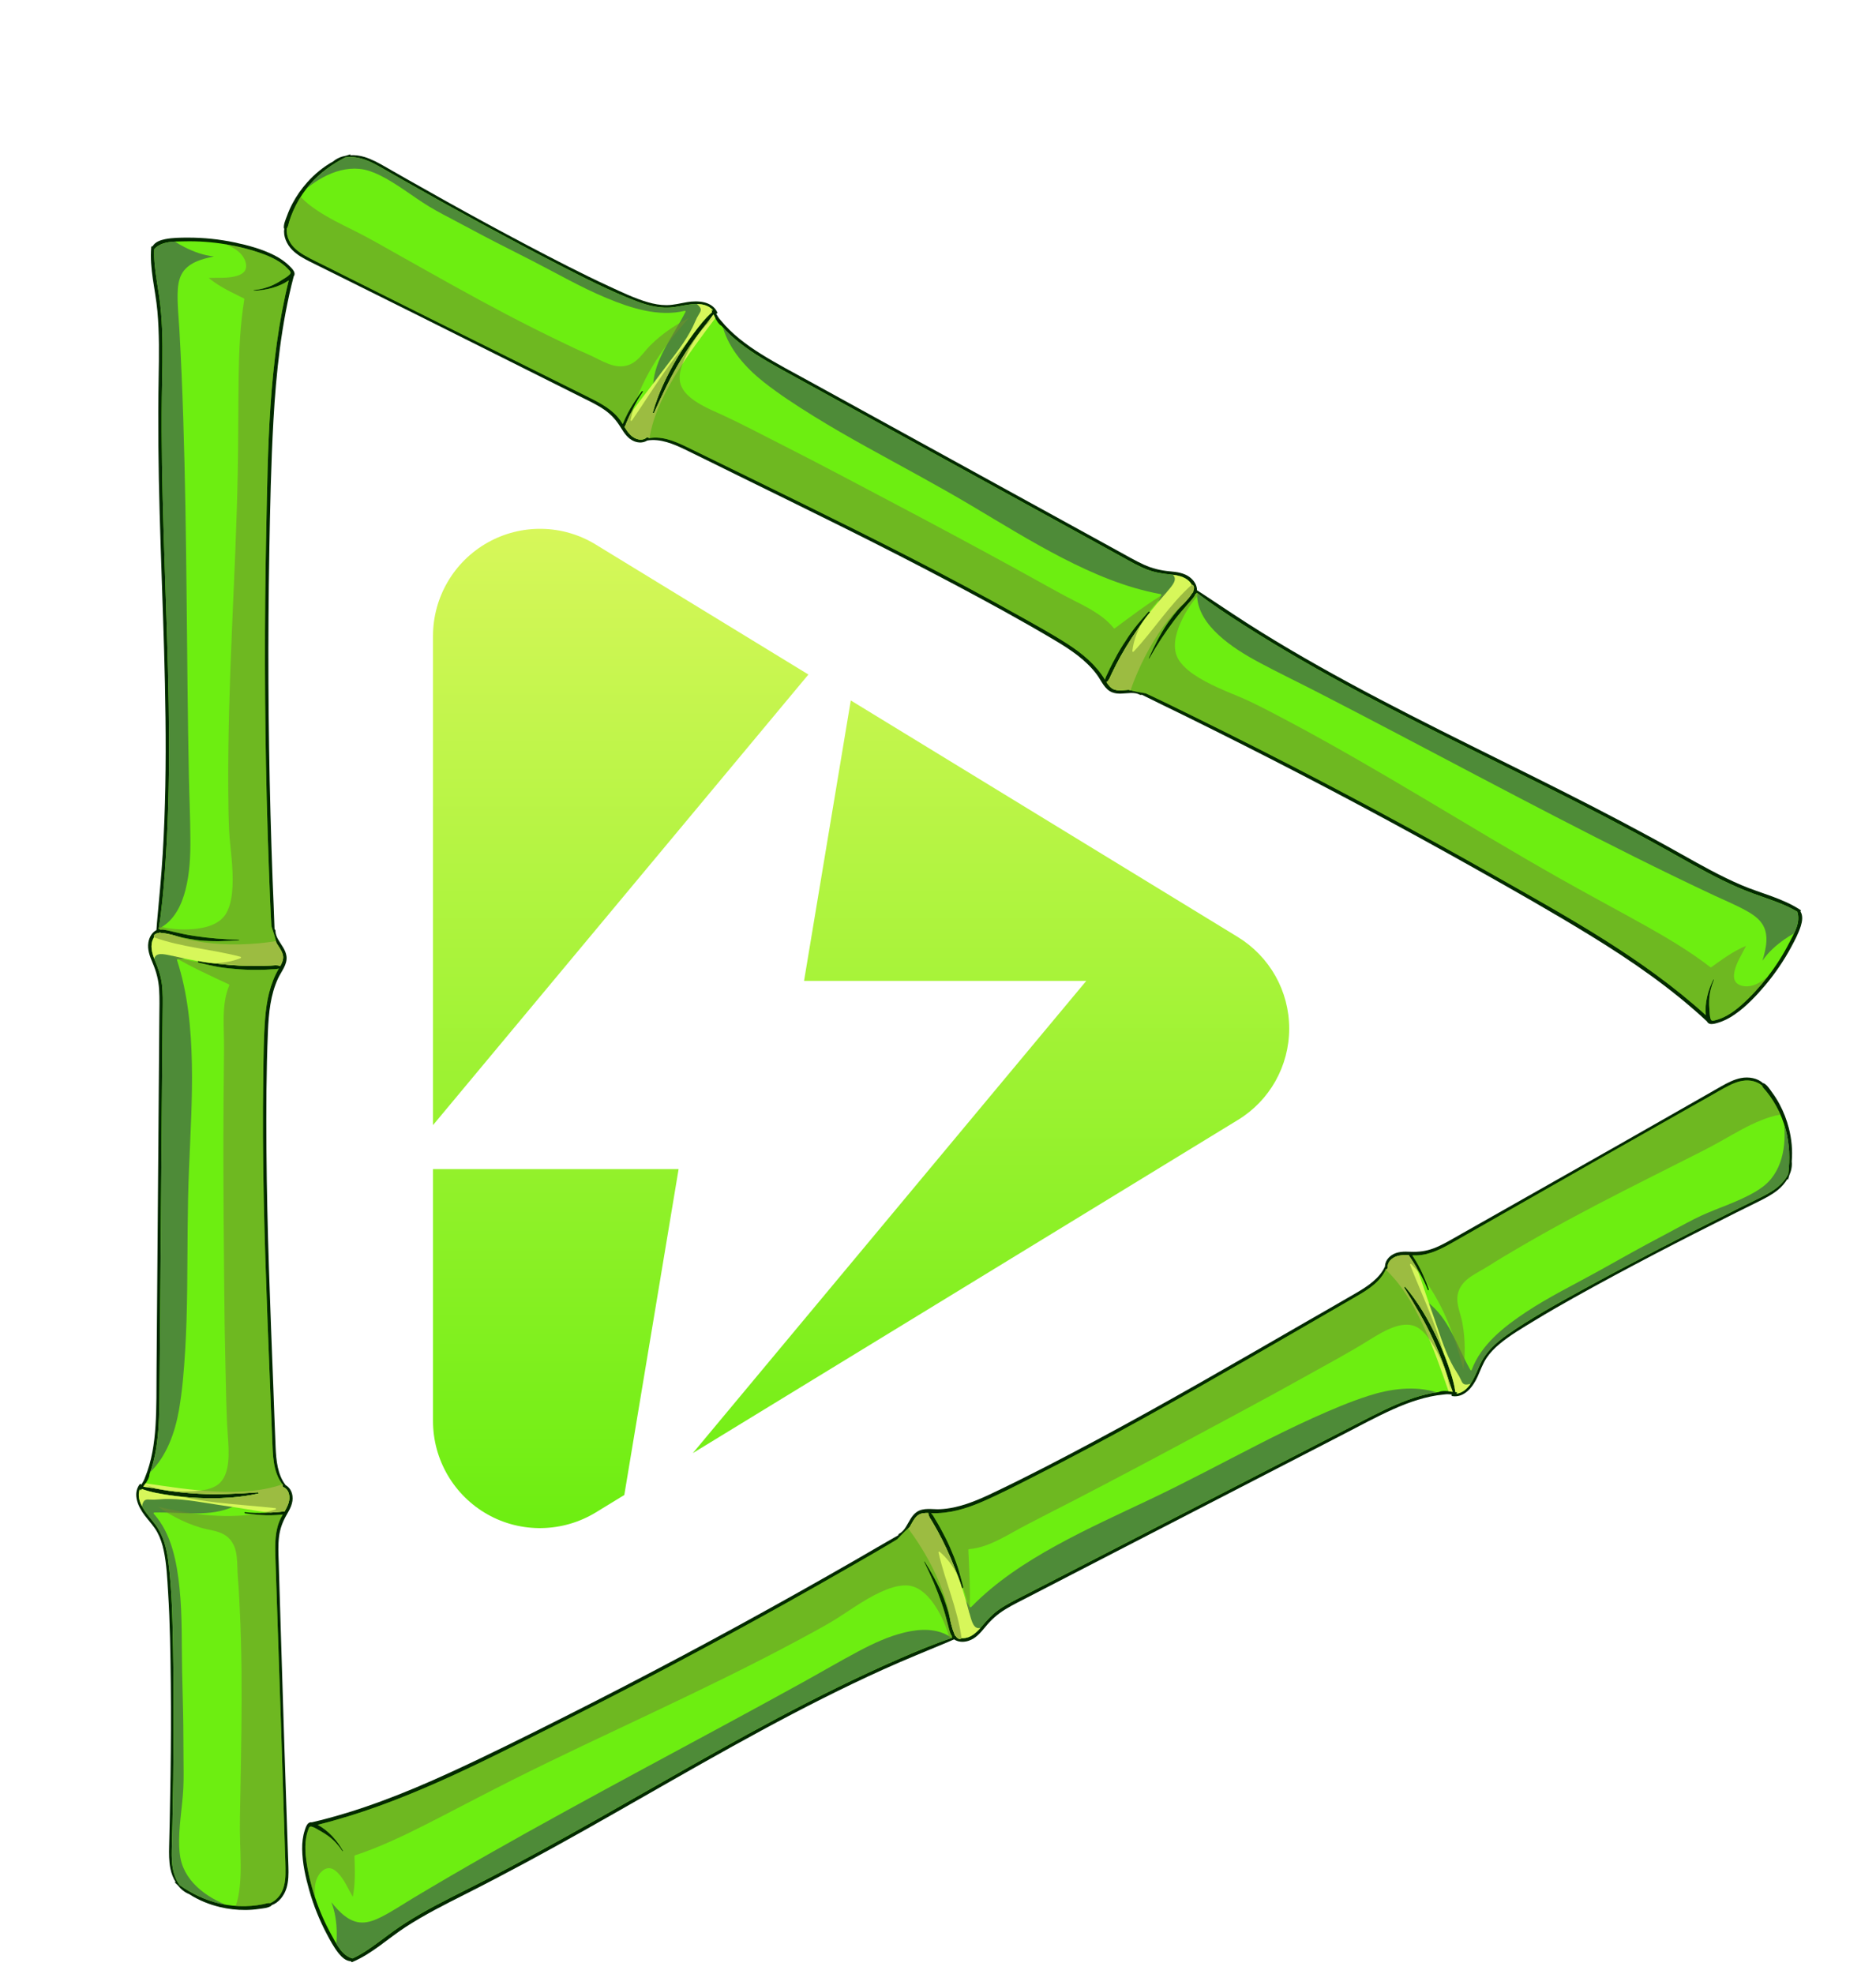 <svg width="269" height="283" viewBox="0 0 269 283" fill="none" xmlns="http://www.w3.org/2000/svg">
<path d="M26.987 34.066C25.899 34.068 24.772 34.074 23.7 34.281C23.012 34.414 22.221 34.687 21.874 35.318C21.781 35.291 21.694 35.312 21.684 35.43C21.412 38.514 22.296 41.546 22.57 44.601C22.856 47.78 22.804 50.977 22.748 54.164C22.634 60.654 22.713 67.141 22.894 73.628C23.076 80.131 23.339 86.631 23.527 93.133C23.715 99.653 23.829 106.177 23.708 112.699C23.648 115.937 23.529 119.174 23.334 122.406C23.135 125.691 22.804 128.96 22.513 132.237C22.481 132.603 22.455 132.97 22.43 133.337C21.786 133.673 21.406 134.358 21.281 135.077C21.098 136.135 21.494 137.124 21.9 138.082C22.416 139.299 22.731 140.494 22.816 141.818C22.901 143.137 22.856 144.464 22.847 145.785C22.809 151.412 22.762 157.04 22.717 162.667L22.582 179.628C22.537 185.254 22.489 190.881 22.448 196.508C22.429 199.137 22.466 201.775 22.3 204.401C22.141 206.919 21.758 209.468 20.791 211.813C20.743 211.931 20.697 212.049 20.651 212.167C20.62 212.223 20.596 212.281 20.564 212.336C20.465 212.506 20.366 212.676 20.264 212.845C20.213 212.754 20.092 212.692 20.022 212.786C18.951 214.214 19.838 216.066 20.786 217.294C21.394 218.082 22.087 218.806 22.566 219.687C23.003 220.49 23.281 221.365 23.472 222.256C23.894 224.226 23.979 226.285 24.105 228.29C24.242 230.448 24.325 232.61 24.378 234.772C24.593 243.518 24.527 252.278 24.339 261.024C24.313 262.238 24.282 263.451 24.252 264.665C24.225 265.735 24.221 266.81 24.428 267.865C24.561 268.546 24.829 269.249 25.219 269.868C25.194 269.85 25.168 269.832 25.142 269.813C25.091 269.775 25.042 269.835 25.086 269.88C25.22 270.021 25.366 270.15 25.508 270.283C25.936 270.833 26.476 271.28 27.117 271.534C28.466 272.404 29.992 273.024 31.534 273.391C32.734 273.677 33.972 273.819 35.205 273.81C35.851 273.805 36.496 273.755 37.136 273.661C37.683 273.58 38.406 273.539 38.874 273.231C38.92 273.201 38.939 273.162 38.941 273.12C39.986 272.776 40.77 271.717 41.087 270.659C41.378 269.684 41.384 268.64 41.353 267.632C41.319 266.513 41.276 265.393 41.238 264.274C41.082 259.769 40.935 255.264 40.789 250.76C40.499 241.807 40.245 232.854 39.961 223.901C39.923 222.701 39.861 221.489 40.01 220.294C40.154 219.142 40.533 218.14 41.113 217.141C41.59 216.321 42.065 215.447 41.938 214.466C41.853 213.808 41.525 213.228 40.961 212.91C39.795 211.418 39.601 209.336 39.52 207.502C39.393 204.662 39.303 201.82 39.196 198.978C38.981 193.286 38.749 187.594 38.566 181.901C38.383 176.186 38.246 170.47 38.206 164.752C38.166 159.113 38.182 153.462 38.421 147.826C38.53 145.26 38.775 142.604 39.877 140.247C40.349 139.239 41.236 138.257 41.077 137.074C40.955 136.169 40.347 135.484 39.906 134.719C39.675 134.319 39.496 133.9 39.496 133.431C39.496 133.337 39.439 133.253 39.365 133.197C39.297 130.865 39.177 128.533 39.09 126.201C38.972 123.033 38.872 119.865 38.787 116.696C38.618 110.42 38.52 104.142 38.492 97.864C38.463 91.586 38.506 85.308 38.618 79.031C38.73 72.787 38.859 66.536 39.206 60.3C39.594 53.344 40.346 46.378 42.111 39.624C42.205 39.496 42.259 39.346 42.228 39.158C42.166 38.777 41.818 38.451 41.561 38.188C40.928 37.539 40.172 37.027 39.367 36.616C37.578 35.705 35.569 35.161 33.613 34.751C31.436 34.294 29.21 34.063 26.987 34.066Z" fill="#032A00"/>
<path d="M32.337 35.015C34.169 35.32 35.993 35.773 37.737 36.416C38.525 36.706 39.301 37.053 40.009 37.507C40.33 37.712 40.636 37.942 40.92 38.195C41.082 38.339 41.235 38.491 41.38 38.652C41.565 38.86 41.814 39.046 41.565 39.322C41.282 39.636 40.807 39.893 40.454 40.121C40.047 40.384 39.632 40.629 39.194 40.835C38.311 41.25 37.368 41.492 36.398 41.585C36.34 41.59 36.377 41.675 36.423 41.674C38.138 41.621 39.964 41.177 41.403 40.201C38.488 52.005 38.418 64.348 38.168 76.437C37.907 89.055 37.931 101.678 38.238 114.295C38.325 117.846 38.436 121.396 38.571 124.945C38.671 127.56 38.758 130.178 38.921 132.791C39.186 133.581 39.455 134.371 39.638 135.182C39.757 135.371 39.878 135.559 39.996 135.744C40.233 136.118 40.494 136.529 40.575 136.971C40.676 137.523 40.44 138.04 40.172 138.517C40.155 138.498 40.136 138.482 40.116 138.474C39.717 138.303 39.24 138.406 38.815 138.423C38.316 138.443 37.816 138.467 37.316 138.477C36.342 138.498 35.369 138.475 34.396 138.429C33.426 138.383 32.462 138.293 31.497 138.19C30.481 138.081 29.461 137.984 28.461 137.774C28.3 137.74 28.348 137.979 28.471 138.006C29.456 138.222 30.432 138.477 31.428 138.64C32.411 138.801 33.408 138.897 34.402 138.966C35.398 139.036 36.4 139.05 37.398 139.031C37.897 139.022 38.397 139.009 38.895 138.97C39.203 138.946 39.66 138.972 39.983 138.845C38.702 141.039 38.212 143.506 38.016 146.015C37.799 148.785 37.79 151.58 37.746 154.357C37.701 157.255 37.689 160.153 37.703 163.051C37.731 168.823 37.862 174.593 38.044 180.362C38.226 186.16 38.458 191.957 38.687 197.753C38.802 200.667 38.922 203.581 39.04 206.495C39.122 208.523 39.137 210.833 40.34 212.569C40.401 212.657 40.466 212.742 40.532 212.826C40.468 212.929 40.523 213.151 40.659 213.207C41.386 213.502 41.582 214.381 41.462 215.092C41.365 215.669 41.088 216.189 40.792 216.699C40.593 216.67 40.387 216.715 40.186 216.736C39.964 216.758 39.742 216.778 39.52 216.794C39.021 216.83 38.523 216.857 38.023 216.876C37.046 216.913 36.072 216.89 35.1 216.783C35.008 216.773 35.055 216.931 35.126 216.941C36.118 217.083 37.119 217.189 38.121 217.222C38.625 217.238 39.132 217.229 39.635 217.197C39.895 217.18 40.154 217.159 40.414 217.134C40.458 217.13 40.502 217.127 40.546 217.123C40.445 217.298 40.346 217.473 40.258 217.65C39.407 219.367 39.428 221.321 39.486 223.191C39.62 227.435 39.765 231.679 39.91 235.923C40.201 244.469 40.491 253.016 40.744 261.564C40.78 262.766 40.816 263.968 40.851 265.17C40.886 266.337 40.957 267.511 40.932 268.679C40.909 269.745 40.737 270.854 40.094 271.734C39.743 272.214 39.272 272.608 38.731 272.841C38.705 272.828 38.678 272.819 38.654 272.818C38.35 272.811 38.051 272.918 37.755 272.979C37.458 273.04 37.16 273.091 36.86 273.132C36.3 273.207 35.736 273.25 35.171 273.263C33.96 273.291 32.75 273.167 31.569 272.899C29.453 272.419 27.543 271.486 25.776 270.266C25.164 269.451 24.831 268.41 24.707 267.367C24.595 266.434 24.62 265.49 24.645 264.553C24.673 263.511 24.7 262.468 24.723 261.425C24.818 257.192 24.873 252.958 24.889 248.724C24.904 244.509 24.892 240.292 24.81 236.078C24.731 232.001 24.642 227.874 24.129 223.824C23.888 221.924 23.407 220.077 22.243 218.521C21.21 217.14 19.419 215.405 20.019 213.548C20.024 213.546 20.031 213.549 20.036 213.545C20.06 213.525 20.082 213.505 20.106 213.485C20.101 213.496 20.096 213.508 20.09 213.52C20.056 213.591 20.17 213.704 20.222 213.626C20.259 213.571 20.295 213.513 20.332 213.458C21.613 213.925 22.988 214.159 24.332 214.353C25.73 214.555 27.142 214.696 28.554 214.752C31.376 214.864 34.282 214.737 37.046 214.114C37.144 214.092 37.051 213.931 36.974 213.937C34.13 214.136 31.304 214.298 28.451 214.139C27.014 214.059 25.584 213.923 24.158 213.716C22.953 213.542 21.755 213.28 20.546 213.131C20.599 213.05 20.653 212.972 20.704 212.89C20.779 212.796 20.852 212.699 20.918 212.596C21.148 212.237 21.409 211.818 21.43 211.381C21.43 211.375 21.428 211.368 21.427 211.361C21.543 211.051 21.651 210.738 21.748 210.424C22.107 209.268 22.346 208.08 22.505 206.882C22.829 204.434 22.846 201.96 22.867 199.496C22.917 193.896 22.962 188.297 23.008 182.697L23.146 165.897C23.192 160.298 23.232 154.698 23.285 149.098C23.298 147.712 23.312 146.326 23.325 144.939C23.337 143.654 23.376 142.36 23.219 141.081C23.074 139.898 22.691 138.841 22.24 137.747C21.823 136.733 21.452 135.572 21.991 134.528C22.014 134.484 22.044 134.446 22.069 134.404C22.053 134.309 22.055 134.213 22.092 134.12C22.187 133.881 22.462 133.796 22.695 133.769C22.711 133.767 22.727 133.767 22.742 133.766C22.788 133.743 22.832 133.719 22.879 133.699C22.994 133.715 23.108 133.737 23.223 133.758C23.664 133.783 24.11 133.884 24.53 133.982C25.083 134.111 25.623 134.282 26.174 134.416C26.88 134.559 27.591 134.679 28.305 134.777C28.406 134.79 28.507 134.801 28.608 134.814C30.503 135 32.423 134.937 34.325 134.796C34.305 134.753 34.264 134.714 34.219 134.713C32.082 134.666 29.95 134.496 27.836 134.17C26.828 134.014 25.828 133.808 24.836 133.569C24.36 133.455 23.885 133.329 23.397 133.271C23.263 133.255 23.129 133.264 22.996 133.283C22.93 133.218 22.843 133.177 22.758 133.202C22.757 133.202 22.757 133.202 22.756 133.203C23.184 130.522 23.429 127.822 23.631 125.111C23.87 121.882 24.027 118.648 24.121 115.412C24.309 108.927 24.244 102.437 24.082 95.952C23.921 89.451 23.663 82.952 23.467 76.452C23.269 69.924 23.132 63.392 23.214 56.861C23.255 53.666 23.374 50.469 23.247 47.275C23.184 45.701 23.059 44.13 22.838 42.57C22.617 41.013 22.321 39.467 22.177 37.9C22.11 37.169 22.089 36.436 22.122 35.704C23.207 34.539 24.994 34.632 26.475 34.598C28.436 34.554 30.402 34.692 32.337 35.015Z" fill="#6DEE11"/>
<path d="M32.253 273.019C30.576 272.305 28.965 271.326 27.731 269.967C27.135 269.311 26.634 268.563 26.288 267.745C25.883 266.788 25.739 265.787 25.697 264.753C25.583 261.944 26.141 259.163 26.285 256.365C26.361 254.89 26.317 253.406 26.313 251.93C26.308 250.433 26.3 248.936 26.283 247.439C26.255 244.824 26.165 242.212 26.112 239.598C26.03 235.632 26.151 231.663 25.748 227.71C25.371 224.005 24.62 219.863 22.041 217.003C21.975 216.93 22.047 216.836 22.13 216.833C23.211 216.806 24.292 216.843 25.373 216.885C27.216 216.957 29.08 217.046 30.909 216.745C32.754 216.442 34.438 215.685 35.862 214.482C35.64 214.471 35.418 214.463 35.196 214.453C33.002 214.778 30.753 214.839 28.554 214.752C27.142 214.696 25.73 214.555 24.332 214.353C22.988 214.159 21.613 213.925 20.332 213.458C20.295 213.513 20.259 213.571 20.222 213.626C20.17 213.704 20.056 213.591 20.09 213.519C20.096 213.508 20.101 213.496 20.106 213.485C20.082 213.504 20.06 213.525 20.036 213.544C20.031 213.549 20.024 213.546 20.019 213.548C19.419 215.405 21.21 217.14 22.243 218.521C23.407 220.076 23.888 221.924 24.129 223.824C24.642 227.874 24.731 232 24.81 236.078C24.891 240.292 24.904 244.509 24.889 248.724C24.873 252.958 24.818 257.192 24.723 261.425C24.699 262.468 24.673 263.511 24.645 264.553C24.62 265.49 24.595 266.434 24.707 267.366C24.831 268.41 25.164 269.451 25.776 270.265C27.543 271.486 29.453 272.419 31.569 272.899C31.82 272.956 32.072 273.005 32.326 273.049C32.302 273.039 32.277 273.03 32.253 273.019Z" fill="#4E8B38"/>
<path d="M29.098 214.166C26.264 213.988 23.39 213.682 20.639 212.988C20.608 213.036 20.577 213.083 20.546 213.131C21.755 213.28 22.954 213.542 24.158 213.716C25.584 213.923 27.014 214.059 28.452 214.139C28.667 214.151 28.882 214.158 29.098 214.166Z" fill="#477331"/>
<path d="M25.654 202.175C26.148 199.357 26.375 196.476 26.55 193.622C26.73 190.665 26.804 187.702 26.84 184.739C26.907 179.04 26.863 173.342 27.098 167.646C27.305 162.628 27.61 157.609 27.516 152.584C27.422 147.56 26.951 142.467 25.39 137.666C25.37 137.606 25.392 137.53 25.465 137.52C26.11 137.434 26.76 137.386 27.412 137.364C26.015 136.838 24.712 136.033 23.573 135.089C23.13 134.721 22.696 134.322 22.292 133.894C22.205 133.947 22.132 134.019 22.092 134.12C22.055 134.213 22.053 134.309 22.069 134.404C22.044 134.446 22.014 134.484 21.991 134.528C21.452 135.572 21.823 136.733 22.24 137.746C22.691 138.841 23.074 139.898 23.219 141.081C23.376 142.36 23.337 143.654 23.325 144.939C23.312 146.326 23.298 147.712 23.285 149.098C23.232 154.698 23.192 160.298 23.146 165.897L23.008 182.697C22.962 188.296 22.917 193.896 22.867 199.496C22.846 201.96 22.829 204.434 22.505 206.881C22.346 208.08 22.107 209.268 21.748 210.424C21.683 210.633 21.612 210.841 21.539 211.048C23.89 208.752 25.096 205.367 25.654 202.175Z" fill="#4E8B38"/>
<path d="M22.945 133.038C25 131.947 26.05 129.717 26.601 127.556C27.196 125.227 27.312 122.788 27.3 120.394C27.286 117.322 27.142 114.248 27.081 111.176C26.995 106.896 26.937 102.616 26.89 98.335C26.794 89.781 26.737 81.226 26.585 72.672C26.434 64.191 26.2 55.709 25.72 47.239C25.623 45.539 25.435 43.826 25.467 42.122C25.484 41.173 25.583 40.175 26.033 39.321C26.899 37.677 28.909 37.123 30.674 36.765C29.215 36.618 27.757 36.083 26.475 35.435C26.016 35.204 25.541 34.938 25.087 34.633C23.985 34.69 22.881 34.889 22.122 35.704C22.089 36.437 22.11 37.169 22.177 37.9C22.321 39.467 22.617 41.013 22.838 42.57C23.059 44.13 23.184 45.702 23.247 47.275C23.374 50.47 23.255 53.667 23.214 56.861C23.132 63.393 23.269 69.924 23.466 76.452C23.663 82.953 23.92 89.451 24.082 95.953C24.243 102.437 24.309 108.927 24.121 115.412C24.027 118.648 23.87 121.883 23.63 125.111C23.431 127.795 23.188 130.469 22.767 133.123C22.827 133.095 22.887 133.069 22.945 133.038Z" fill="#4E8B38"/>
<path d="M31.056 137.752C30.285 137.652 29.506 137.589 28.727 137.566C29.494 137.749 30.278 137.824 31.056 137.752Z" fill="#477331"/>
<path d="M38.621 213.323C36.97 213.686 35.276 213.833 33.589 213.863C31.826 213.894 30.064 213.794 28.31 213.628C26.59 213.465 24.878 213.236 23.168 212.987C22.405 212.876 21.643 212.761 20.881 212.647C20.824 212.731 20.766 212.813 20.703 212.89C20.653 212.972 20.598 213.05 20.546 213.131C21.755 213.28 22.953 213.542 24.158 213.717C25.583 213.923 27.014 214.059 28.451 214.139C31.304 214.298 34.13 214.137 36.974 213.937C37.051 213.932 37.144 214.092 37.046 214.114C34.282 214.737 31.376 214.864 28.554 214.752C27.142 214.696 25.73 214.555 24.332 214.353C22.988 214.159 21.613 213.925 20.332 213.458C20.295 213.513 20.259 213.571 20.222 213.626C20.17 213.704 20.055 213.591 20.09 213.52C20.096 213.508 20.101 213.496 20.106 213.485C20.082 213.504 20.06 213.525 20.036 213.545C20.031 213.549 20.024 213.546 20.019 213.548C19.752 214.374 19.958 215.175 20.361 215.933C20.376 215.851 20.396 215.768 20.42 215.682C20.487 215.438 20.591 215.165 20.831 215.043C21.041 214.935 21.302 214.965 21.528 214.978C21.933 215.002 22.325 214.993 22.728 214.952C23.282 214.896 23.84 214.88 24.396 214.89C26.765 214.931 29.1 215.409 31.437 215.752C32.593 215.922 33.747 216.085 34.9 216.277C36.083 216.473 37.267 216.67 38.46 216.804C38.572 216.817 38.685 216.828 38.799 216.84C39.039 216.827 39.279 216.812 39.52 216.794C39.742 216.778 39.964 216.758 40.186 216.736C40.387 216.715 40.593 216.67 40.792 216.699C41.087 216.19 41.365 215.669 41.462 215.093C41.582 214.381 41.386 213.502 40.659 213.207C40.522 213.151 40.468 212.929 40.532 212.826C40.524 212.815 40.516 212.804 40.508 212.794C39.89 213.007 39.258 213.182 38.621 213.323Z" fill="#D7F75A"/>
<path d="M34.469 135.379C32.703 135.42 30.931 135.341 29.181 135.095C27.747 134.894 26.315 134.583 24.951 134.088C24.811 134.051 24.671 134.015 24.53 133.982C24.11 133.884 23.664 133.783 23.223 133.758C23.108 133.737 22.994 133.715 22.879 133.699C22.832 133.719 22.788 133.743 22.742 133.766C22.727 133.767 22.711 133.767 22.695 133.769C22.462 133.796 22.187 133.881 22.092 134.12C22.055 134.213 22.053 134.309 22.069 134.404C22.044 134.446 22.014 134.483 21.991 134.528C21.507 135.465 21.757 136.496 22.115 137.43C22.189 137.149 22.362 136.925 22.663 136.835C23.101 136.705 23.608 136.81 24.045 136.89C24.803 137.031 25.553 137.217 26.308 137.374C26.999 137.518 27.692 137.654 28.387 137.786C28.403 137.773 28.426 137.766 28.461 137.773C29.462 137.984 30.481 138.081 31.497 138.19C32.462 138.293 33.426 138.383 34.396 138.429C35.369 138.475 36.342 138.498 37.316 138.477C37.816 138.467 38.316 138.443 38.815 138.423C39.24 138.406 39.717 138.303 40.116 138.474C40.136 138.482 40.156 138.498 40.172 138.516C40.44 138.04 40.676 137.523 40.575 136.971C40.494 136.529 40.233 136.118 39.996 135.744C39.878 135.558 39.757 135.371 39.639 135.182C39.618 135.093 39.594 135.005 39.572 134.916C37.884 135.188 36.177 135.339 34.469 135.379Z" fill="#D7F75A"/>
<path opacity="0.57" d="M37.398 139.032C36.4 139.05 35.398 139.036 34.402 138.966C33.408 138.897 32.411 138.801 31.428 138.64C30.432 138.477 29.456 138.222 28.472 138.006C28.422 137.995 28.385 137.95 28.369 137.902C27.107 137.717 25.86 137.395 24.684 137.005C27.288 138.579 30.066 139.826 32.819 141.118C32.868 141.141 32.903 141.197 32.88 141.251C32.58 141.955 32.384 142.693 32.264 143.449C32.023 144.969 32.053 146.519 32.094 148.053C32.136 149.606 32.124 151.15 32.103 152.704C32.055 156.311 32.033 159.918 32.029 163.525C32.021 170.747 32.086 177.97 32.154 185.192C32.187 188.787 32.24 192.38 32.332 195.974C32.417 199.279 32.432 202.602 32.674 205.899C32.762 207.103 32.842 208.319 32.725 209.523C32.621 210.577 32.359 211.703 31.615 212.498C30.623 213.557 28.831 213.717 27.474 213.788C25.593 213.885 23.657 213.711 21.842 213.201C21.511 213.108 21.125 212.992 20.739 212.842C20.738 212.843 20.738 212.843 20.737 212.844C21.146 213.022 21.559 213.192 21.977 213.35C22.704 213.475 23.43 213.611 24.158 213.717C25.584 213.923 27.014 214.059 28.452 214.139C31.304 214.298 34.13 214.137 36.974 213.937C37.051 213.932 37.144 214.092 37.046 214.114C34.282 214.737 31.376 214.864 28.554 214.752C27.721 214.719 26.888 214.653 26.057 214.566C27.735 214.946 29.44 215.205 31.15 215.402C33.925 215.722 36.713 215.899 39.489 216.204C39.612 216.218 39.605 216.378 39.498 216.409C38.847 216.6 38.187 216.758 37.521 216.887C37.688 216.884 37.855 216.882 38.023 216.876C38.523 216.857 39.021 216.831 39.52 216.794C39.742 216.778 39.965 216.758 40.186 216.736C40.387 216.715 40.593 216.67 40.792 216.699C41.088 216.19 41.366 215.669 41.463 215.093C41.582 214.381 41.386 213.502 40.66 213.207C40.523 213.152 40.469 212.929 40.532 212.826C40.466 212.743 40.401 212.657 40.34 212.569C39.137 210.833 39.122 208.523 39.04 206.495C38.922 203.581 38.802 200.667 38.687 197.753C38.458 191.957 38.226 186.16 38.044 180.362C37.862 174.594 37.73 168.823 37.703 163.051C37.689 160.153 37.701 157.255 37.746 154.357C37.79 151.58 37.8 148.785 38.016 146.015C38.212 143.506 38.702 141.039 39.984 138.845C39.66 138.972 39.204 138.946 38.895 138.97C38.397 139.009 37.897 139.023 37.398 139.032Z" fill="#6F8E2E"/>
<path opacity="0.57" d="M34.924 36.915C35.212 37.405 35.428 38.086 35.198 38.639C34.994 39.13 34.488 39.388 34.007 39.538C32.689 39.948 31.279 39.783 29.918 39.845C31.433 41.086 33.223 41.92 34.97 42.779C35.01 42.798 35.045 42.837 35.037 42.885C34.89 43.781 34.767 44.681 34.668 45.585C34.263 49.275 34.221 52.992 34.19 56.7C34.159 60.448 34.158 64.196 34.086 67.943C33.941 75.476 33.566 83.002 33.251 90.53C32.934 98.102 32.677 105.686 32.73 113.266C32.743 115.183 32.76 117.105 32.854 119.02C32.918 120.326 33.084 121.627 33.199 122.929C33.322 124.333 33.412 125.747 33.337 127.156C33.271 128.393 33.087 129.696 32.505 130.806C31.591 132.551 29.392 133.072 27.585 133.201C26.021 133.314 24.364 133.201 22.817 132.796C22.797 132.932 22.777 133.067 22.756 133.203C22.756 133.202 22.757 133.202 22.758 133.202C22.843 133.177 22.93 133.218 22.996 133.283C23.129 133.264 23.263 133.254 23.397 133.271C23.885 133.33 24.36 133.455 24.836 133.569C25.828 133.808 26.828 134.014 27.836 134.17C29.95 134.496 32.082 134.666 34.219 134.713C34.264 134.714 34.305 134.753 34.325 134.796C32.423 134.937 30.503 135 28.608 134.813C28.507 134.801 28.406 134.79 28.305 134.777C27.591 134.679 26.88 134.559 26.174 134.416C25.623 134.282 25.083 134.111 24.53 133.982C24.11 133.884 23.664 133.783 23.222 133.758C23.108 133.737 22.994 133.715 22.879 133.699C22.831 133.719 22.788 133.743 22.742 133.766C22.726 133.767 22.71 133.767 22.695 133.769C22.462 133.796 22.187 133.881 22.092 134.12C22.06 134.199 22.055 134.28 22.064 134.361C26.05 135.823 30.405 136.069 34.496 137.164C34.583 137.187 34.583 137.323 34.504 137.354C33.191 137.885 31.782 138.086 30.357 138.065C30.737 138.108 31.117 138.149 31.497 138.19C32.462 138.293 33.426 138.383 34.396 138.429C35.369 138.475 36.342 138.498 37.316 138.477C37.816 138.467 38.315 138.443 38.815 138.423C39.24 138.406 39.717 138.303 40.116 138.474C40.136 138.482 40.155 138.498 40.172 138.516C40.44 138.04 40.676 137.523 40.575 136.971C40.494 136.529 40.233 136.118 39.996 135.744C39.878 135.558 39.757 135.371 39.638 135.182C39.455 134.37 39.186 133.581 38.921 132.791C38.758 130.178 38.67 127.56 38.571 124.945C38.436 121.396 38.325 117.845 38.238 114.294C37.93 101.678 37.907 89.055 38.168 76.437C38.417 64.348 38.488 52.005 41.403 40.201C39.964 41.177 38.138 41.621 36.423 41.674C36.377 41.675 36.34 41.59 36.398 41.584C37.367 41.492 38.311 41.25 39.194 40.835C39.632 40.629 40.047 40.384 40.453 40.121C40.806 39.893 41.282 39.635 41.565 39.322C41.814 39.046 41.565 38.86 41.379 38.652C41.235 38.491 41.082 38.339 40.92 38.195C40.635 37.942 40.329 37.712 40.009 37.507C39.3 37.053 38.525 36.706 37.737 36.416C35.993 35.773 34.169 35.32 32.337 35.015C32.323 35.013 32.31 35.011 32.296 35.009C33.339 35.415 34.38 35.986 34.924 36.915Z" fill="#6F8E2E"/>
<path opacity="0.57" d="M39.635 217.197C39.132 217.229 38.625 217.238 38.121 217.222C37.517 217.202 36.914 217.153 36.312 217.088C35.923 217.143 35.533 217.188 35.142 217.223C32.513 217.46 29.862 217.291 27.257 216.9C25.711 216.667 24.179 216.356 22.658 215.998C22.969 216.211 23.284 216.419 23.604 216.62C24.664 217.285 25.773 217.871 26.931 218.349C27.52 218.592 28.122 218.807 28.732 218.993C29.27 219.157 29.824 219.253 30.372 219.375C31.252 219.57 32.12 219.833 32.782 220.477C33.512 221.188 33.818 222.111 33.937 223.101C34.064 224.156 34.025 225.221 34.118 226.278C34.244 227.713 34.306 229.157 34.376 230.595C34.657 236.395 34.684 242.203 34.615 248.009C34.58 250.964 34.523 253.92 34.472 256.876C34.43 259.329 34.349 261.786 34.432 264.239C34.502 266.283 34.594 268.338 34.386 270.377C34.29 271.318 34.132 272.311 33.808 273.231C34.261 273.263 34.716 273.274 35.171 273.263C35.736 273.25 36.301 273.207 36.86 273.131C37.16 273.091 37.459 273.04 37.755 272.979C38.05 272.918 38.35 272.811 38.654 272.818C38.678 272.819 38.705 272.828 38.731 272.841C39.272 272.608 39.743 272.214 40.094 271.734C40.737 270.854 40.908 269.745 40.932 268.679C40.957 267.511 40.886 266.337 40.851 265.17C40.816 263.968 40.78 262.766 40.744 261.564C40.491 253.016 40.201 244.47 39.91 235.923C39.765 231.679 39.62 227.435 39.486 223.191C39.428 221.321 39.407 219.367 40.258 217.65C40.346 217.473 40.445 217.298 40.546 217.123C40.502 217.127 40.457 217.13 40.414 217.134C40.154 217.16 39.895 217.181 39.635 217.197Z" fill="#6F8E2E"/>
<path d="M256.842 135.762C257.357 134.804 257.886 133.809 258.213 132.767C258.422 132.099 258.558 131.273 258.167 130.668C258.235 130.599 258.257 130.513 258.159 130.448C255.574 128.744 252.485 128.082 249.666 126.873C246.733 125.615 243.944 124.052 241.166 122.49C235.508 119.308 229.761 116.298 223.965 113.378C218.156 110.45 212.31 107.596 206.498 104.674C200.671 101.745 194.875 98.748 189.192 95.544C186.371 93.954 183.579 92.314 180.827 90.607C178.03 88.872 175.309 87.029 172.563 85.217C172.257 85.015 171.946 84.818 171.635 84.622C171.645 83.896 171.222 83.236 170.649 82.785C169.805 82.121 168.747 82 167.71 81.903C166.394 81.779 165.193 81.489 163.988 80.935C162.787 80.384 161.639 79.714 160.481 79.079C155.547 76.374 150.616 73.661 145.685 70.95L130.822 62.779C125.891 60.068 120.962 57.354 116.029 54.646C113.724 53.381 111.385 52.161 109.153 50.769C107.012 49.434 104.95 47.886 103.345 45.922C103.265 45.824 103.183 45.727 103.101 45.63C103.066 45.577 103.026 45.528 102.993 45.474C102.891 45.306 102.788 45.138 102.688 44.968C102.792 44.967 102.903 44.889 102.854 44.783C102.106 43.163 100.055 43.064 98.524 43.315C97.542 43.477 96.575 43.742 95.573 43.746C94.659 43.749 93.757 43.579 92.881 43.324C90.947 42.76 89.095 41.857 87.27 41.017C85.306 40.112 83.364 39.158 81.436 38.179C73.636 34.216 65.958 29.999 58.349 25.681C57.294 25.082 56.24 24.478 55.187 23.876C54.257 23.344 53.313 22.83 52.287 22.511C51.624 22.305 50.878 22.208 50.148 22.257C50.176 22.243 50.204 22.229 50.233 22.215C50.29 22.188 50.262 22.117 50.201 22.134C50.013 22.186 49.83 22.252 49.646 22.314C48.958 22.43 48.309 22.692 47.781 23.136C46.374 23.911 45.105 24.959 44.05 26.142C43.228 27.063 42.515 28.084 41.937 29.174C41.635 29.745 41.373 30.337 41.152 30.944C40.964 31.464 40.657 32.12 40.705 32.678C40.71 32.733 40.735 32.768 40.771 32.789C40.578 33.873 41.138 35.066 41.919 35.847C42.639 36.566 43.554 37.066 44.456 37.518C45.458 38.02 46.463 38.514 47.467 39.011C51.505 41.013 55.54 43.022 59.574 45.032C67.591 49.027 75.591 53.054 83.605 57.054C84.68 57.591 85.776 58.112 86.757 58.811C87.702 59.484 88.404 60.293 89.008 61.278C89.504 62.087 90.046 62.92 90.971 63.274C91.59 63.512 92.256 63.498 92.804 63.153C94.67 62.836 96.595 63.653 98.248 64.452C100.808 65.689 103.352 66.96 105.903 68.214C111.015 70.727 116.135 73.225 121.233 75.767C126.349 78.319 131.445 80.913 136.497 83.592C141.479 86.234 146.445 88.931 151.291 91.817C153.498 93.131 155.719 94.608 157.27 96.697C157.934 97.59 158.376 98.838 159.494 99.259C160.348 99.582 161.24 99.371 162.122 99.346C162.584 99.333 163.037 99.375 163.45 99.597C163.533 99.642 163.634 99.632 163.718 99.593C165.804 100.64 167.912 101.642 170.006 102.672C172.85 104.072 175.686 105.489 178.515 106.919C184.119 109.75 189.691 112.643 195.23 115.599C200.768 118.555 206.274 121.573 211.745 124.652C217.187 127.714 222.628 130.796 227.952 134.062C233.89 137.706 239.663 141.675 244.77 146.434C244.838 146.578 244.944 146.697 245.124 146.759C245.489 146.885 245.941 146.734 246.294 146.633C247.166 146.384 247.976 145.962 248.72 145.447C250.371 144.306 251.804 142.795 253.094 141.269C254.528 139.57 255.789 137.721 256.842 135.762Z" fill="#032A00"/>
<path d="M253.466 140.021C252.328 141.488 251.063 142.878 249.67 144.108C249.04 144.664 248.366 145.182 247.63 145.59C247.298 145.774 246.95 145.935 246.592 146.065C246.389 146.139 246.182 146.202 245.972 146.252C245.701 146.317 245.419 146.447 245.295 146.097C245.153 145.7 245.152 145.159 245.119 144.74C245.08 144.258 245.062 143.776 245.088 143.293C245.142 142.318 245.377 141.373 245.757 140.475C245.779 140.422 245.686 140.414 245.666 140.455C244.898 141.99 244.422 143.808 244.598 145.538C235.593 137.368 224.763 131.446 214.242 125.487C203.261 119.267 192.14 113.294 180.89 107.575C177.723 105.966 174.546 104.378 171.358 102.812C169.01 101.658 166.663 100.492 164.287 99.395C163.466 99.253 162.643 99.115 161.841 98.891C161.619 98.905 161.396 98.923 161.177 98.939C160.736 98.97 160.25 99.005 159.822 98.866C159.289 98.693 158.945 98.24 158.653 97.778C158.678 97.772 158.7 97.762 158.718 97.749C159.058 97.478 159.194 97.01 159.38 96.628C159.6 96.179 159.816 95.728 160.044 95.283C160.488 94.416 160.97 93.57 161.473 92.736C161.973 91.904 162.51 91.098 163.06 90.298C163.637 89.455 164.207 88.604 164.867 87.823C164.974 87.698 164.741 87.626 164.658 87.722C164 88.486 163.313 89.224 162.697 90.023C162.088 90.812 161.53 91.644 160.997 92.486C160.463 93.329 159.975 94.205 159.517 95.092C159.288 95.535 159.063 95.982 158.861 96.438C158.735 96.722 158.496 97.11 158.454 97.456C157.131 95.286 155.193 93.684 153.078 92.32C150.742 90.814 148.287 89.479 145.864 88.123C143.335 86.707 140.79 85.32 138.232 83.956C133.139 81.241 127.998 78.617 122.835 76.038C117.645 73.446 112.434 70.897 107.224 68.347C104.604 67.065 101.983 65.787 99.362 64.508C97.538 63.617 95.498 62.534 93.4 62.768C93.292 62.78 93.187 62.797 93.082 62.815C93.021 62.711 92.8 62.653 92.686 62.747C92.081 63.246 91.214 63.001 90.645 62.558C90.184 62.199 89.858 61.707 89.55 61.206C89.669 61.044 89.728 60.841 89.805 60.655C89.89 60.449 89.978 60.244 90.07 60.041C90.275 59.584 90.488 59.133 90.709 58.684C91.14 57.807 91.622 56.961 92.178 56.156C92.23 56.08 92.069 56.046 92.026 56.104C91.431 56.91 90.862 57.74 90.357 58.606C90.104 59.042 89.871 59.492 89.66 59.95C89.552 60.187 89.447 60.426 89.346 60.666C89.329 60.707 89.311 60.747 89.293 60.787C89.187 60.615 89.08 60.445 88.966 60.284C87.859 58.719 86.129 57.81 84.456 56.974C80.657 55.077 76.853 53.19 73.049 51.302C65.389 47.501 57.729 43.699 50.086 39.863C49.011 39.324 47.936 38.785 46.862 38.245C45.818 37.722 44.751 37.227 43.734 36.65C42.808 36.124 41.913 35.446 41.444 34.463C41.188 33.925 41.065 33.324 41.117 32.738C41.141 32.72 41.161 32.701 41.173 32.681C41.324 32.417 41.372 32.102 41.459 31.813C41.545 31.523 41.643 31.236 41.749 30.953C41.948 30.424 42.178 29.907 42.435 29.404C42.986 28.325 43.669 27.319 44.465 26.406C45.892 24.772 47.62 23.534 49.533 22.559C50.541 22.407 51.615 22.608 52.593 22.993C53.467 23.338 54.285 23.808 55.098 24.275C56.003 24.794 56.908 25.313 57.815 25.828C61.495 27.922 65.195 29.981 68.914 32.004C72.617 34.019 76.334 36.01 80.082 37.939C83.707 39.805 87.381 41.686 91.189 43.157C92.977 43.847 94.831 44.301 96.752 44.015C98.458 43.761 100.836 43.009 102.185 44.418C102.184 44.424 102.178 44.429 102.18 44.435C102.185 44.466 102.193 44.495 102.199 44.525C102.192 44.515 102.183 44.505 102.176 44.495C102.13 44.431 101.976 44.477 102.02 44.561C102.051 44.619 102.084 44.678 102.115 44.737C101.096 45.643 100.237 46.742 99.428 47.832C98.587 48.967 97.793 50.143 97.073 51.359C95.635 53.79 94.367 56.407 93.603 59.136C93.576 59.232 93.761 59.227 93.793 59.157C94.968 56.559 96.168 53.995 97.661 51.56C98.414 50.332 99.213 49.138 100.072 47.982C100.797 47.004 101.597 46.074 102.302 45.081C102.348 45.165 102.391 45.25 102.439 45.334C102.485 45.445 102.536 45.554 102.596 45.661C102.803 46.035 103.047 46.464 103.422 46.689C103.428 46.693 103.435 46.694 103.441 46.696C103.659 46.945 103.883 47.188 104.114 47.424C104.961 48.288 105.893 49.062 106.872 49.771C108.872 51.219 111.042 52.408 113.2 53.597C118.105 56.3 123.012 58.997 127.918 61.696L142.638 69.794C147.545 72.493 152.455 75.186 157.358 77.892C158.571 78.561 159.785 79.231 160.999 79.901C162.124 80.522 163.245 81.17 164.445 81.639C165.555 82.073 166.667 82.238 167.844 82.361C168.935 82.475 170.133 82.7 170.795 83.67C170.823 83.711 170.843 83.755 170.867 83.798C170.959 83.829 171.042 83.876 171.107 83.953C171.272 84.15 171.216 84.432 171.129 84.65C171.123 84.664 171.116 84.678 171.11 84.693C171.108 84.744 171.109 84.794 171.103 84.845C171.035 84.939 170.961 85.029 170.889 85.119C170.657 85.496 170.356 85.841 170.07 86.164C169.694 86.589 169.288 86.984 168.908 87.405C168.447 87.958 168.004 88.527 167.579 89.109C167.519 89.191 167.462 89.275 167.403 89.358C166.338 90.938 165.482 92.657 164.704 94.398C164.751 94.401 164.805 94.383 164.827 94.345C165.883 92.486 167.045 90.689 168.336 88.985C168.952 88.171 169.607 87.389 170.288 86.629C170.615 86.264 170.951 85.906 171.234 85.504C171.312 85.394 171.367 85.272 171.414 85.145C171.503 85.118 171.58 85.061 171.599 84.975C171.599 84.974 171.599 84.973 171.599 84.972C173.755 86.622 176.015 88.12 178.305 89.584C181.033 91.328 183.805 93.002 186.609 94.621C192.227 97.865 197.97 100.888 203.754 103.825C209.552 106.769 215.394 109.628 221.208 112.541C227.047 115.466 232.861 118.447 238.57 121.62C241.363 123.172 244.12 124.795 246.992 126.2C248.407 126.892 249.849 127.528 251.327 128.074C252.802 128.619 254.303 129.092 255.751 129.71C256.426 129.997 257.081 130.327 257.71 130.703C258.22 132.211 257.29 133.74 256.616 135.059C255.724 136.806 254.669 138.471 253.466 140.021Z" fill="#6DEE11"/>
<path d="M44.035 26.951C45.46 25.815 47.087 24.862 48.868 24.421C49.728 24.208 50.625 24.122 51.509 24.206C52.544 24.303 53.493 24.652 54.422 25.106C56.95 26.34 59.132 28.15 61.526 29.606C62.788 30.373 64.115 31.039 65.417 31.736C66.736 32.443 68.058 33.146 69.383 33.842C71.698 35.058 74.04 36.22 76.366 37.414C79.894 39.224 83.331 41.215 87.001 42.738C90.441 44.164 94.442 45.47 98.184 44.558C98.28 44.535 98.329 44.643 98.291 44.717C97.802 45.681 97.256 46.615 96.706 47.546C95.768 49.135 94.804 50.733 94.201 52.486C93.591 54.253 93.459 56.094 93.841 57.919C93.956 57.729 94.069 57.537 94.183 57.347C94.939 55.262 95.953 53.253 97.073 51.359C97.793 50.143 98.587 48.967 99.428 47.833C100.237 46.742 101.096 45.643 102.115 44.737C102.084 44.678 102.051 44.619 102.02 44.561C101.976 44.477 102.13 44.431 102.176 44.495C102.184 44.506 102.192 44.515 102.199 44.526C102.193 44.495 102.185 44.466 102.18 44.436C102.179 44.429 102.184 44.425 102.185 44.419C100.836 43.009 98.458 43.762 96.752 44.015C94.831 44.301 92.977 43.847 91.189 43.157C87.381 41.687 83.707 39.806 80.082 37.939C76.334 36.01 72.617 34.019 68.914 32.005C65.195 29.981 61.495 27.922 57.815 25.829C56.908 25.313 56.002 24.795 55.098 24.275C54.286 23.808 53.467 23.338 52.593 22.994C51.615 22.608 50.541 22.407 49.534 22.559C47.62 23.534 45.892 24.772 44.466 26.407C44.296 26.6 44.133 26.799 43.974 27.002C43.995 26.985 44.014 26.968 44.035 26.951Z" fill="#4E8B38"/>
<path d="M97.331 52.115C98.833 49.706 100.466 47.322 102.383 45.23C102.356 45.18 102.329 45.131 102.302 45.081C101.597 46.074 100.797 47.005 100.071 47.982C99.213 49.138 98.414 50.333 97.661 51.56C97.548 51.744 97.44 51.93 97.331 52.115Z" fill="#477331"/>
<path d="M109.519 54.778C111.765 56.55 114.193 58.119 116.621 59.627C119.138 61.19 121.711 62.662 124.302 64.099C129.285 66.865 134.321 69.531 139.223 72.442C143.541 75.006 147.814 77.657 152.281 79.96C156.748 82.263 161.453 84.267 166.42 85.172C166.482 85.183 166.539 85.238 166.513 85.307C166.282 85.915 166.016 86.51 165.726 87.094C166.852 86.115 168.179 85.351 169.551 84.796C170.085 84.581 170.642 84.389 171.21 84.236C171.205 84.134 171.176 84.036 171.107 83.953C171.042 83.876 170.959 83.829 170.867 83.798C170.843 83.755 170.823 83.712 170.795 83.67C170.133 82.7 168.935 82.475 167.844 82.362C166.667 82.239 165.555 82.074 164.445 81.64C163.245 81.171 162.124 80.522 160.999 79.901C159.785 79.231 158.571 78.562 157.358 77.892C152.454 75.187 147.545 72.493 142.638 69.794L127.918 61.697C123.012 58.998 118.105 56.3 113.2 53.597C111.042 52.408 108.872 51.219 106.872 49.772C105.893 49.063 104.961 48.288 104.114 47.424C103.961 47.268 103.811 47.107 103.663 46.944C104.568 50.103 106.975 52.771 109.519 54.778Z" fill="#4E8B38"/>
<path d="M171.653 85.217C171.638 87.544 173.103 89.526 174.743 91.037C176.51 92.666 178.602 93.927 180.714 95.053C183.425 96.499 186.199 97.832 188.932 99.236C192.739 101.193 196.534 103.174 200.324 105.164C207.898 109.141 215.454 113.152 223.055 117.08C230.591 120.974 238.166 124.795 245.849 128.393C247.391 129.115 248.989 129.763 250.473 130.6C251.3 131.066 252.132 131.627 252.669 132.428C253.705 133.971 253.239 136.003 252.716 137.726C253.537 136.511 254.701 135.482 255.88 134.661C256.301 134.368 256.761 134.076 257.245 133.822C257.717 132.824 258.066 131.758 257.71 130.703C257.08 130.326 256.425 129.997 255.751 129.709C254.303 129.092 252.802 128.619 251.327 128.074C249.849 127.528 248.406 126.891 246.992 126.199C244.12 124.795 241.363 123.172 238.57 121.62C232.861 118.446 227.047 115.466 221.208 112.541C215.394 109.628 209.552 106.769 203.753 103.824C197.969 100.887 192.227 97.865 186.608 94.62C183.805 93.001 181.033 91.327 178.305 89.583C176.037 88.134 173.799 86.651 171.663 85.02C171.66 85.086 171.654 85.151 171.653 85.217Z" fill="#4E8B38"/>
<path d="M163.654 90.118C164.108 89.486 164.534 88.832 164.924 88.156C164.398 88.745 163.96 89.399 163.654 90.118Z" fill="#477331"/>
<path d="M93.552 60.898C94.016 59.272 94.691 57.712 95.466 56.212C96.275 54.646 97.199 53.142 98.178 51.678C99.138 50.242 100.153 48.843 101.183 47.457C101.643 46.838 102.107 46.222 102.569 45.605C102.522 45.515 102.477 45.426 102.439 45.334C102.391 45.25 102.348 45.165 102.302 45.08C101.597 46.074 100.797 47.004 100.072 47.982C99.213 49.138 98.414 50.332 97.661 51.56C96.168 53.995 94.967 56.559 93.793 59.157C93.761 59.227 93.576 59.232 93.603 59.136C94.367 56.407 95.635 53.79 97.073 51.359C97.793 50.143 98.587 48.967 99.428 47.832C100.237 46.742 101.096 45.643 102.115 44.737C102.084 44.678 102.051 44.619 102.02 44.561C101.976 44.477 102.13 44.431 102.176 44.495C102.184 44.505 102.192 44.515 102.199 44.525C102.193 44.495 102.185 44.466 102.18 44.435C102.179 44.429 102.184 44.424 102.185 44.418C101.585 43.791 100.781 43.593 99.924 43.587C99.989 43.64 100.052 43.697 100.116 43.758C100.299 43.934 100.49 44.154 100.484 44.424C100.479 44.66 100.328 44.875 100.209 45.068C99.997 45.413 99.818 45.762 99.663 46.136C99.45 46.651 99.199 47.149 98.926 47.634C97.765 49.7 96.236 51.528 94.824 53.422C94.126 54.358 93.434 55.297 92.719 56.22C91.984 57.168 91.249 58.117 90.564 59.103C90.5 59.196 90.436 59.29 90.372 59.384C90.269 59.602 90.168 59.821 90.07 60.041C89.978 60.244 89.89 60.449 89.805 60.655C89.728 60.841 89.669 61.044 89.55 61.206C89.858 61.707 90.184 62.199 90.645 62.558C91.214 63.001 92.081 63.246 92.686 62.746C92.8 62.652 93.021 62.71 93.082 62.815C93.095 62.813 93.108 62.812 93.122 62.809C93.228 62.164 93.373 61.525 93.552 60.898Z" fill="#D7F75A"/>
<path d="M164.122 94.248C164.924 92.675 165.836 91.153 166.882 89.729C167.74 88.562 168.694 87.45 169.777 86.484C169.876 86.379 169.974 86.273 170.07 86.164C170.356 85.841 170.657 85.497 170.888 85.12C170.961 85.029 171.035 84.939 171.103 84.845C171.108 84.794 171.108 84.744 171.109 84.693C171.116 84.679 171.123 84.665 171.129 84.65C171.216 84.432 171.272 84.15 171.107 83.953C171.042 83.876 170.959 83.829 170.867 83.798C170.843 83.756 170.823 83.712 170.795 83.671C170.2 82.8 169.175 82.53 168.182 82.401C168.394 82.6 168.509 82.859 168.445 83.166C168.352 83.614 168.019 84.009 167.741 84.356C167.257 84.957 166.738 85.528 166.241 86.118C165.786 86.658 165.337 87.204 164.891 87.752C164.895 87.773 164.89 87.797 164.867 87.823C164.207 88.604 163.637 89.456 163.059 90.298C162.51 91.099 161.973 91.904 161.472 92.736C160.97 93.571 160.488 94.416 160.044 95.283C159.816 95.728 159.599 96.179 159.38 96.628C159.193 97.01 159.057 97.479 158.717 97.749C158.7 97.763 158.677 97.772 158.653 97.778C158.945 98.24 159.288 98.693 159.822 98.866C160.25 99.005 160.735 98.971 161.177 98.939C161.396 98.923 161.619 98.906 161.841 98.891C161.929 98.916 162.019 98.936 162.107 98.959C162.668 97.345 163.346 95.77 164.122 94.248Z" fill="#D7F75A"/>
<path opacity="0.57" d="M159.517 95.092C159.975 94.205 160.463 93.329 160.997 92.486C161.53 91.644 162.088 90.812 162.696 90.023C163.313 89.224 164 88.487 164.658 87.722C164.691 87.684 164.748 87.673 164.798 87.681C165.56 86.658 166.435 85.715 167.337 84.864C164.715 86.409 162.298 88.262 159.855 90.072C159.811 90.103 159.746 90.108 159.709 90.061C159.231 89.463 158.675 88.94 158.067 88.476C156.844 87.542 155.465 86.832 154.096 86.141C152.709 85.441 151.355 84.696 149.998 83.941C146.846 82.186 143.682 80.454 140.509 78.738C134.156 75.302 127.769 71.93 121.38 68.561C118.2 66.884 115.013 65.224 111.806 63.599C108.857 62.105 105.926 60.54 102.909 59.188C101.807 58.694 100.699 58.187 99.695 57.512C98.817 56.921 97.951 56.155 97.604 55.123C97.142 53.747 97.852 52.094 98.434 50.866C99.242 49.165 100.314 47.543 101.625 46.188C101.864 45.941 102.149 45.656 102.464 45.387C102.464 45.386 102.464 45.386 102.463 45.385C102.112 45.66 101.767 45.944 101.43 46.236C100.974 46.816 100.51 47.391 100.071 47.982C99.213 49.138 98.414 50.332 97.661 51.56C96.168 53.995 94.967 56.559 93.793 59.157C93.761 59.227 93.576 59.232 93.603 59.136C94.367 56.407 95.635 53.79 97.073 51.359C97.498 50.641 97.951 49.939 98.422 49.25C97.291 50.546 96.253 51.924 95.268 53.335C93.67 55.625 92.19 57.995 90.603 60.293C90.533 60.395 90.395 60.313 90.419 60.204C90.56 59.54 90.734 58.885 90.937 58.237C90.86 58.386 90.782 58.534 90.709 58.684C90.488 59.133 90.274 59.584 90.07 60.041C89.978 60.244 89.89 60.449 89.805 60.655C89.727 60.841 89.669 61.044 89.549 61.206C89.857 61.708 90.183 62.199 90.645 62.558C91.214 63.001 92.081 63.246 92.686 62.747C92.799 62.652 93.021 62.711 93.082 62.815C93.186 62.797 93.292 62.78 93.399 62.768C95.498 62.534 97.538 63.617 99.362 64.508C101.982 65.787 104.604 67.065 107.224 68.347C112.434 70.897 117.645 73.446 122.835 76.038C127.998 78.617 133.139 81.24 138.232 83.956C140.789 85.32 143.334 86.707 145.863 88.123C148.287 89.479 150.742 90.814 153.078 92.32C155.193 93.684 157.131 95.287 158.454 97.456C158.496 97.111 158.735 96.722 158.861 96.438C159.062 95.982 159.288 95.535 159.517 95.092Z" fill="#6F8E2E"/>
<path opacity="0.57" d="M250.566 141.396C249.998 141.416 249.296 141.283 248.918 140.818C248.583 140.406 248.596 139.837 248.693 139.343C248.958 137.989 249.772 136.826 250.364 135.598C248.553 136.342 246.969 137.522 245.383 138.653C245.348 138.678 245.297 138.69 245.258 138.661C244.539 138.105 243.805 137.57 243.057 137.054C240.002 134.946 236.75 133.144 233.501 131.356C230.217 129.55 226.919 127.77 223.656 125.927C217.094 122.223 210.648 118.32 204.173 114.469C197.659 110.595 191.106 106.768 184.41 103.216C182.716 102.318 181.017 101.42 179.287 100.594C178.107 100.03 176.883 99.559 175.683 99.041C174.389 98.483 173.101 97.891 171.897 97.156C170.84 96.51 169.78 95.73 169.079 94.69C167.977 93.058 168.563 90.875 169.307 89.224C169.951 87.793 170.836 86.388 171.928 85.22C171.818 85.137 171.708 85.056 171.599 84.972C171.599 84.973 171.599 84.974 171.599 84.975C171.58 85.061 171.503 85.118 171.414 85.146C171.367 85.272 171.312 85.394 171.234 85.504C170.951 85.906 170.615 86.264 170.288 86.629C169.607 87.389 168.952 88.171 168.336 88.985C167.045 90.69 165.883 92.486 164.827 94.345C164.805 94.384 164.751 94.401 164.704 94.398C165.483 92.657 166.338 90.938 167.403 89.358C167.462 89.275 167.519 89.191 167.579 89.109C168.004 88.528 168.447 87.959 168.908 87.405C169.288 86.983 169.694 86.589 170.07 86.164C170.356 85.841 170.657 85.496 170.889 85.12C170.961 85.029 171.035 84.939 171.103 84.845C171.109 84.794 171.108 84.744 171.11 84.693C171.116 84.679 171.123 84.665 171.129 84.65C171.216 84.432 171.272 84.15 171.107 83.953C171.052 83.887 170.983 83.844 170.907 83.814C167.729 86.628 165.444 90.344 162.538 93.425C162.477 93.49 162.358 93.425 162.367 93.341C162.523 91.934 163.015 90.599 163.711 89.354C163.492 89.668 163.276 89.983 163.06 90.298C162.511 91.099 161.974 91.904 161.473 92.736C160.97 93.571 160.488 94.416 160.044 95.283C159.816 95.728 159.6 96.179 159.38 96.628C159.194 97.01 159.058 97.479 158.718 97.749C158.7 97.763 158.678 97.772 158.653 97.778C158.945 98.24 159.289 98.693 159.822 98.866C160.25 99.005 160.736 98.971 161.177 98.939C161.397 98.923 161.619 98.906 161.841 98.891C162.643 99.115 163.466 99.253 164.287 99.395C166.663 100.492 169.01 101.658 171.358 102.812C174.546 104.378 177.723 105.966 180.89 107.575C192.14 113.295 203.261 119.267 214.242 125.487C224.763 131.446 235.593 137.368 244.598 145.538C244.422 143.808 244.898 141.99 245.666 140.455C245.686 140.415 245.779 140.422 245.757 140.476C245.377 141.373 245.142 142.318 245.089 143.292C245.062 143.776 245.081 144.258 245.119 144.74C245.152 145.159 245.153 145.7 245.295 146.097C245.419 146.447 245.701 146.317 245.972 146.252C246.183 146.202 246.389 146.139 246.593 146.065C246.95 145.935 247.298 145.774 247.631 145.59C248.366 145.182 249.04 144.664 249.67 144.108C251.063 142.878 252.328 141.488 253.466 140.021C253.475 140.01 253.483 139.999 253.491 139.988C252.639 140.713 251.642 141.357 250.566 141.396Z" fill="#6F8E2E"/>
<path opacity="0.57" d="M89.66 59.95C89.871 59.492 90.104 59.042 90.357 58.606C90.661 58.084 90.991 57.577 91.333 57.078C91.47 56.71 91.616 56.345 91.77 55.984C92.81 53.558 94.217 51.305 95.799 49.198C96.737 47.947 97.739 46.747 98.776 45.578C98.44 45.751 98.108 45.929 97.779 46.116C96.69 46.733 95.648 47.431 94.678 48.222C94.184 48.626 93.709 49.053 93.256 49.502C92.856 49.897 92.508 50.34 92.142 50.764C91.552 51.446 90.909 52.085 90.028 52.362C89.055 52.667 88.097 52.498 87.17 52.133C86.181 51.743 85.262 51.203 84.287 50.783C82.965 50.214 81.665 49.582 80.366 48.961C75.127 46.455 70.003 43.721 64.926 40.905C62.341 39.47 59.767 38.017 57.19 36.569C55.05 35.367 52.926 34.129 50.728 33.038C48.896 32.129 47.044 31.234 45.348 30.083C44.565 29.552 43.766 28.941 43.111 28.22C42.867 28.604 42.642 28.998 42.435 29.404C42.178 29.907 41.948 30.424 41.749 30.953C41.642 31.236 41.545 31.523 41.458 31.813C41.371 32.102 41.324 32.417 41.173 32.681C41.161 32.701 41.141 32.72 41.117 32.738C41.065 33.324 41.188 33.925 41.444 34.462C41.913 35.446 42.808 36.124 43.734 36.65C44.75 37.227 45.817 37.721 46.861 38.245C47.936 38.785 49.011 39.324 50.086 39.863C57.729 43.699 65.389 47.501 73.049 51.302C76.853 53.19 80.657 55.076 84.455 56.974C86.129 57.81 87.858 58.719 88.965 60.284C89.08 60.445 89.187 60.615 89.293 60.787C89.311 60.747 89.329 60.706 89.346 60.666C89.447 60.425 89.552 60.187 89.66 59.95Z" fill="#6F8E2E"/>
<path d="M46.836 277.216C47.344 278.178 47.875 279.172 48.557 280.024C48.995 280.571 49.605 281.145 50.325 281.157C50.344 281.253 50.404 281.319 50.512 281.274C53.368 280.078 55.64 277.884 58.216 276.218C60.896 274.485 63.749 273.042 66.596 271.607C72.391 268.686 78.095 265.594 83.752 262.413C89.421 259.223 95.051 255.963 100.717 252.768C106.399 249.565 112.119 246.426 117.947 243.496C120.841 242.041 123.76 240.638 126.711 239.306C129.711 237.952 132.758 236.722 135.793 235.453C136.132 235.311 136.469 235.163 136.806 235.015C137.403 235.428 138.186 235.445 138.88 235.221C139.902 234.89 140.592 234.08 141.251 233.273C142.088 232.25 142.999 231.415 144.13 230.723C145.258 230.033 146.454 229.455 147.627 228.848C152.624 226.261 157.626 223.681 162.626 221.1L177.698 213.321C182.698 210.74 187.7 208.162 192.699 205.578C195.034 204.37 197.352 203.109 199.752 202.033C202.055 201.001 204.488 200.152 207.014 199.916C207.141 199.904 207.267 199.89 207.393 199.875C207.456 199.876 207.519 199.871 207.583 199.873C207.779 199.882 207.976 199.89 208.172 199.902C208.116 199.989 208.118 200.125 208.233 200.144C209.996 200.426 211.222 198.779 211.867 197.368C212.28 196.463 212.599 195.512 213.155 194.678C213.662 193.918 214.307 193.264 215.007 192.679C216.553 191.389 218.336 190.355 220.051 189.309C221.898 188.183 223.772 187.103 225.661 186.049C233.3 181.785 241.083 177.764 248.909 173.856C249.996 173.314 251.084 172.777 252.172 172.238C253.132 171.763 254.085 171.267 254.922 170.592C255.463 170.157 255.96 169.592 256.326 168.959C256.321 168.99 256.318 169.021 256.313 169.052C256.304 169.115 256.379 169.131 256.399 169.071C256.46 168.887 256.507 168.698 256.558 168.51C256.846 167.875 256.991 167.189 256.917 166.504C257.058 164.904 256.896 163.266 256.502 161.73C256.196 160.535 255.746 159.373 255.164 158.286C254.858 157.716 254.514 157.169 254.132 156.647C253.806 156.201 253.433 155.58 252.942 155.309C252.895 155.282 252.851 155.284 252.813 155.302C252.021 154.537 250.72 154.336 249.636 154.549C248.637 154.746 247.711 155.226 246.833 155.723C245.858 156.275 244.888 156.834 243.915 157.389C240.001 159.625 236.083 161.853 232.165 164.08C224.378 168.507 216.573 172.901 208.783 177.322C207.739 177.915 206.695 178.534 205.568 178.959C204.482 179.368 203.418 179.499 202.264 179.451C201.316 179.411 200.322 179.397 199.513 179.967C198.971 180.348 198.61 180.909 198.591 181.556C197.814 183.282 196.062 184.424 194.477 185.35C192.022 186.785 189.549 188.188 187.085 189.606C182.148 192.448 177.219 195.304 172.265 198.117C167.294 200.941 162.299 203.725 157.258 206.423C152.286 209.085 147.278 211.702 142.18 214.115C139.858 215.214 137.394 216.235 134.795 216.357C133.683 216.409 132.401 216.081 131.427 216.773C130.684 217.302 130.361 218.16 129.89 218.906C129.643 219.297 129.355 219.65 128.941 219.869C128.857 219.913 128.809 220.002 128.794 220.093C126.762 221.24 124.755 222.432 122.732 223.595C119.983 225.175 117.226 226.739 114.461 228.29C108.986 231.362 103.477 234.373 97.934 237.322C92.392 240.271 86.816 243.158 81.209 245.982C75.632 248.791 70.04 251.588 64.36 254.185C58.024 257.082 51.509 259.66 44.711 261.244C44.553 261.221 44.396 261.242 44.243 261.358C43.935 261.59 43.809 262.049 43.696 262.399C43.416 263.262 43.315 264.169 43.327 265.073C43.354 267.081 43.808 269.112 44.356 271.034C44.965 273.172 45.797 275.25 46.836 277.216Z" fill="#032A00"/>
<path d="M45.184 272.04C44.601 270.276 44.152 268.451 43.909 266.609C43.798 265.776 43.744 264.928 43.816 264.09C43.848 263.711 43.909 263.333 44.001 262.963C44.052 262.753 44.116 262.546 44.191 262.344C44.289 262.083 44.338 261.776 44.697 261.868C45.107 261.972 45.556 262.273 45.922 262.479C46.344 262.716 46.754 262.969 47.141 263.261C47.919 263.849 48.573 264.571 49.106 265.387C49.138 265.435 49.196 265.362 49.173 265.322C48.328 263.83 47.085 262.42 45.551 261.601C57.354 258.683 68.309 252.997 79.124 247.588C90.411 241.942 101.57 236.042 112.592 229.894C115.694 228.164 118.784 226.412 121.862 224.639C124.129 223.334 126.406 222.037 128.642 220.676C129.217 220.073 129.791 219.467 130.424 218.927C130.536 218.734 130.645 218.54 130.755 218.349C130.975 217.965 131.217 217.543 131.571 217.265C132.012 216.919 132.58 216.887 133.126 216.902C133.117 216.925 133.112 216.95 133.114 216.971C133.149 217.404 133.462 217.779 133.675 218.146C133.925 218.579 134.179 219.01 134.421 219.447C134.893 220.3 135.326 221.171 135.738 222.054C136.15 222.934 136.519 223.829 136.877 224.731C137.254 225.68 137.643 226.628 137.923 227.612C137.967 227.77 138.157 227.616 138.123 227.494C137.856 226.522 137.627 225.54 137.307 224.583C136.992 223.638 136.612 222.71 136.211 221.799C135.809 220.885 135.354 219.992 134.873 219.117C134.633 218.679 134.388 218.243 134.122 217.821C133.957 217.559 133.767 217.143 133.504 216.916C136.043 217.028 138.454 216.313 140.765 215.318C143.318 214.219 145.795 212.926 148.273 211.671C150.858 210.361 153.429 209.022 155.987 207.66C161.082 204.948 166.127 202.144 171.147 199.296C176.193 196.435 181.215 193.53 186.237 190.628C188.762 189.169 191.285 187.705 193.809 186.244C195.565 185.226 197.602 184.137 198.578 182.265C198.628 182.169 198.673 182.072 198.716 181.975C198.837 181.983 199.009 181.832 198.994 181.685C198.917 180.904 199.603 180.321 200.289 180.096C200.844 179.913 201.434 179.917 202.022 179.941C202.09 180.13 202.225 180.292 202.337 180.46C202.46 180.646 202.581 180.833 202.699 181.022C202.964 181.447 203.219 181.876 203.469 182.309C203.956 183.157 204.39 184.029 204.748 184.939C204.782 185.024 204.9 184.91 204.876 184.842C204.539 183.898 204.167 182.963 203.729 182.061C203.509 181.608 203.265 181.163 203.002 180.733C202.867 180.511 202.727 180.291 202.583 180.073C202.559 180.036 202.536 179.999 202.513 179.961C202.715 179.969 202.916 179.975 203.113 179.97C205.029 179.924 206.748 178.996 208.376 178.073C212.069 175.978 215.757 173.873 219.445 171.768C226.872 167.53 234.3 163.293 241.747 159.088C242.794 158.496 243.841 157.905 244.888 157.314C245.905 156.74 246.91 156.13 247.956 155.608C248.91 155.132 249.971 154.768 251.049 154.927C251.638 155.014 252.206 155.247 252.663 155.617C252.665 155.647 252.669 155.675 252.679 155.696C252.814 155.968 253.049 156.184 253.241 156.417C253.433 156.651 253.616 156.891 253.792 157.138C254.12 157.598 254.421 158.077 254.695 158.571C255.284 159.63 255.738 160.758 256.051 161.928C256.612 164.024 256.675 166.149 256.418 168.281C255.983 169.202 255.216 169.981 254.351 170.578C253.578 171.11 252.731 171.528 251.89 171.942C250.954 172.403 250.019 172.865 249.086 173.33C245.295 175.218 241.523 177.141 237.769 179.099C234.032 181.049 230.306 183.023 226.615 185.058C223.044 187.027 219.433 189.027 216.089 191.368C214.519 192.467 213.108 193.752 212.274 195.507C211.533 197.064 210.832 199.457 208.909 199.791C208.905 199.787 208.904 199.78 208.898 199.777C208.87 199.765 208.841 199.755 208.813 199.743C208.825 199.743 208.838 199.741 208.851 199.741C208.93 199.739 208.977 199.585 208.883 199.575C208.818 199.568 208.75 199.563 208.684 199.556C208.5 198.205 208.067 196.879 207.613 195.599C207.14 194.268 206.607 192.953 205.999 191.678C204.784 189.128 203.318 186.615 201.48 184.46C201.415 184.384 201.316 184.54 201.356 184.606C202.857 187.03 204.316 189.456 205.505 192.054C206.104 193.363 206.649 194.692 207.13 196.05C207.537 197.197 207.863 198.38 208.294 199.519C208.198 199.51 208.104 199.498 208.008 199.492C207.89 199.468 207.77 199.449 207.648 199.439C207.223 199.403 206.731 199.366 206.334 199.552C206.328 199.554 206.324 199.559 206.318 199.563C205.99 199.605 205.663 199.656 205.339 199.716C204.149 199.937 202.987 200.279 201.852 200.696C199.535 201.549 197.338 202.687 195.147 203.815C190.169 206.379 185.193 208.947 180.216 211.514L165.285 219.216C160.308 221.784 155.335 224.356 150.354 226.917C149.122 227.551 147.889 228.185 146.656 228.819C145.513 229.407 144.35 229.975 143.291 230.71C142.311 231.389 141.555 232.22 140.796 233.129C140.093 233.97 139.238 234.839 138.064 234.848C138.014 234.848 137.966 234.84 137.918 234.837C137.841 234.896 137.755 234.938 137.655 234.949C137.4 234.976 137.197 234.773 137.064 234.579C137.055 234.566 137.048 234.552 137.039 234.539C136.998 234.509 136.956 234.481 136.917 234.448C136.877 234.339 136.843 234.228 136.809 234.117C136.625 233.715 136.507 233.273 136.398 232.855C136.255 232.306 136.154 231.749 136.016 231.199C135.814 230.507 135.589 229.822 135.343 229.145C135.308 229.05 135.271 228.955 135.235 228.86C134.517 227.096 133.567 225.426 132.556 223.809C132.528 223.846 132.512 223.901 132.532 223.941C133.486 225.854 134.329 227.82 135.024 229.843C135.356 230.808 135.64 231.788 135.89 232.777C136.011 233.252 136.121 233.731 136.296 234.19C136.344 234.316 136.415 234.43 136.494 234.539C136.467 234.628 136.471 234.724 136.533 234.787C136.533 234.788 136.534 234.788 136.535 234.789C133.963 235.658 131.459 236.699 128.967 237.783C125.998 239.075 123.062 240.442 120.155 241.866C114.329 244.72 108.617 247.801 102.953 250.964C97.275 254.135 91.644 257.389 85.984 260.591C80.299 263.806 74.583 266.969 68.765 269.938C65.919 271.39 63.034 272.774 60.267 274.374C58.903 275.162 57.57 276.005 56.293 276.927C55.018 277.847 53.788 278.83 52.468 279.687C51.853 280.086 51.214 280.446 50.551 280.759C49.015 280.341 48.264 278.716 47.545 277.421C46.593 275.706 45.8 273.902 45.184 272.04Z" fill="#6DEE11"/>
<path d="M255.839 161.267C255.988 163.084 255.871 164.965 255.244 166.69C254.941 167.523 254.512 168.315 253.95 169.002C253.291 169.806 252.473 170.4 251.577 170.918C249.144 172.328 246.424 173.129 243.88 174.304C242.54 174.924 241.247 175.654 239.942 176.346C238.62 177.047 237.299 177.752 235.982 178.464C233.682 179.707 231.412 181.002 229.123 182.267C225.652 184.186 222.083 185.929 218.773 188.126C215.67 190.185 212.355 192.779 211.024 196.393C210.99 196.485 210.874 196.465 210.833 196.393C210.306 195.449 209.835 194.475 209.369 193.499C208.574 191.835 207.784 190.143 206.667 188.665C205.539 187.173 204.085 186.037 202.357 185.336C202.451 185.537 202.547 185.738 202.641 185.939C203.95 187.729 205.052 189.691 205.999 191.678C206.607 192.953 207.141 194.268 207.613 195.599C208.067 196.879 208.5 198.205 208.684 199.556C208.75 199.563 208.818 199.568 208.883 199.575C208.977 199.585 208.93 199.739 208.85 199.741C208.838 199.742 208.825 199.743 208.812 199.744C208.841 199.755 208.87 199.765 208.898 199.778C208.904 199.78 208.905 199.787 208.909 199.791C210.831 199.457 211.533 197.064 212.274 195.507C213.108 193.753 214.519 192.467 216.089 191.368C219.433 189.028 223.043 187.027 226.615 185.059C230.306 183.024 234.032 181.049 237.769 179.099C241.523 177.141 245.295 175.218 249.086 173.331C250.019 172.866 250.955 172.403 251.89 171.942C252.731 171.528 253.578 171.11 254.351 170.578C255.217 169.982 255.983 169.202 256.418 168.281C256.675 166.149 256.612 164.024 256.051 161.928C255.984 161.68 255.91 161.433 255.831 161.189C255.833 161.215 255.837 161.241 255.839 161.267Z" fill="#4E8B38"/>
<path d="M205.228 191.469C206.39 194.06 207.458 196.746 208.125 199.503C208.181 199.509 208.238 199.514 208.295 199.519C207.863 198.38 207.537 197.197 207.13 196.05C206.649 194.692 206.104 193.363 205.505 192.054C205.415 191.857 205.321 191.664 205.228 191.469Z" fill="#477331"/>
<path d="M196.22 200.101C193.496 200.977 190.841 202.117 188.235 203.292C185.533 204.509 182.877 205.824 180.239 207.173C175.164 209.767 170.142 212.46 164.992 214.905C160.455 217.059 155.872 219.127 151.469 221.55C147.067 223.973 142.779 226.761 139.258 230.38C139.214 230.424 139.136 230.441 139.094 230.381C138.718 229.85 138.372 229.297 138.049 228.731C138.234 230.212 138.128 231.74 137.823 233.187C137.705 233.751 137.553 234.32 137.362 234.877C137.45 234.93 137.548 234.961 137.656 234.949C137.755 234.939 137.841 234.896 137.918 234.837C137.967 234.84 138.014 234.849 138.064 234.848C139.238 234.839 140.093 233.97 140.796 233.129C141.555 232.22 142.312 231.389 143.291 230.71C144.35 229.975 145.513 229.407 146.656 228.819C147.889 228.185 149.122 227.551 150.354 226.917C155.335 224.356 160.309 221.784 165.285 219.216L180.216 211.515C185.193 208.947 190.169 206.379 195.147 203.815C197.338 202.687 199.535 201.549 201.852 200.696C202.987 200.279 204.149 199.937 205.339 199.716C205.554 199.676 205.771 199.642 205.989 199.61C202.862 198.599 199.305 199.109 196.22 200.101Z" fill="#4E8B38"/>
<path d="M136.301 234.698C134.378 233.387 131.916 233.498 129.747 234.016C127.409 234.574 125.197 235.608 123.084 236.733C120.371 238.176 117.718 239.735 115.028 241.22C111.281 243.289 107.52 245.334 103.754 247.37C96.229 251.439 88.685 255.473 81.187 259.592C73.751 263.676 66.355 267.832 59.083 272.202C57.624 273.079 56.196 274.044 54.673 274.81C53.824 275.236 52.895 275.614 51.931 275.613C50.072 275.612 48.645 274.092 47.507 272.696C48.057 274.056 48.262 275.596 48.286 277.032C48.295 277.545 48.281 278.09 48.222 278.633C48.786 279.582 49.476 280.466 50.551 280.759C51.215 280.446 51.853 280.086 52.469 279.687C53.788 278.83 55.018 277.847 56.294 276.927C57.571 276.005 58.904 275.162 60.267 274.374C63.035 272.774 65.919 271.39 68.765 269.938C74.583 266.969 80.299 263.806 85.984 260.591C91.645 257.389 97.276 254.135 102.954 250.964C108.617 247.801 114.329 244.72 120.156 241.866C123.063 240.442 125.999 239.075 128.967 237.783C131.435 236.71 133.914 235.679 136.459 234.815C136.406 234.776 136.356 234.735 136.301 234.698Z" fill="#4E8B38"/>
<path d="M136.695 225.325C136.966 226.054 137.272 226.773 137.615 227.473C137.42 226.709 137.121 225.98 136.695 225.325Z" fill="#477331"/>
<path d="M200.046 183.435C201.136 184.727 202.055 186.157 202.868 187.637C203.716 189.181 204.449 190.787 205.118 192.417C205.775 194.015 206.369 195.637 206.946 197.265C207.203 197.992 207.456 198.721 207.711 199.448C207.811 199.459 207.91 199.472 208.008 199.492C208.104 199.499 208.199 199.51 208.295 199.519C207.863 198.38 207.537 197.197 207.13 196.05C206.649 194.692 206.104 193.363 205.505 192.054C204.317 189.456 202.858 187.03 201.356 184.606C201.316 184.54 201.415 184.384 201.48 184.46C203.318 186.616 204.784 189.128 205.999 191.678C206.607 192.953 207.141 194.268 207.613 195.599C208.067 196.879 208.5 198.205 208.684 199.556C208.75 199.563 208.818 199.568 208.883 199.575C208.977 199.585 208.93 199.739 208.851 199.741C208.838 199.742 208.825 199.743 208.812 199.744C208.841 199.755 208.87 199.765 208.898 199.778C208.904 199.78 208.905 199.787 208.909 199.791C209.764 199.643 210.377 199.087 210.86 198.378C210.78 198.403 210.697 198.423 210.611 198.442C210.363 198.496 210.074 198.532 209.853 198.376C209.661 198.24 209.566 197.996 209.472 197.789C209.304 197.42 209.114 197.078 208.89 196.74C208.582 196.276 208.308 195.79 208.057 195.293C206.991 193.177 206.326 190.888 205.542 188.66C205.154 187.559 204.76 186.461 204.393 185.352C204.016 184.213 203.638 183.074 203.202 181.956C203.16 181.85 203.118 181.745 203.075 181.639C202.952 181.433 202.827 181.227 202.699 181.023C202.581 180.833 202.461 180.646 202.337 180.46C202.225 180.292 202.09 180.13 202.022 179.941C201.434 179.917 200.844 179.913 200.289 180.096C199.604 180.321 198.917 180.905 198.994 181.685C199.009 181.832 198.837 181.983 198.716 181.975C198.711 181.987 198.705 181.999 198.699 182.012C199.175 182.459 199.625 182.936 200.046 183.435Z" fill="#D7F75A"/>
<path d="M133.006 223.41C133.864 224.954 134.619 226.559 135.217 228.222C135.707 229.585 136.099 230.996 136.296 232.434C136.328 232.575 136.362 232.716 136.398 232.856C136.507 233.274 136.625 233.715 136.809 234.117C136.844 234.228 136.878 234.34 136.917 234.449C136.956 234.482 136.998 234.509 137.039 234.539C137.048 234.552 137.056 234.566 137.065 234.579C137.197 234.773 137.4 234.976 137.656 234.949C137.755 234.939 137.841 234.896 137.918 234.837C137.967 234.84 138.014 234.849 138.064 234.848C139.118 234.84 139.914 234.139 140.575 233.387C140.291 233.452 140.012 233.404 139.793 233.179C139.473 232.852 139.33 232.355 139.198 231.931C138.969 231.195 138.785 230.444 138.572 229.703C138.377 229.025 138.175 228.347 137.968 227.671C137.949 227.663 137.932 227.646 137.923 227.612C137.643 226.628 137.254 225.681 136.877 224.731C136.519 223.829 136.15 222.934 135.738 222.054C135.326 221.172 134.893 220.3 134.421 219.448C134.179 219.01 133.925 218.579 133.675 218.147C133.462 217.779 133.149 217.404 133.114 216.972C133.112 216.95 133.117 216.925 133.126 216.902C132.58 216.887 132.012 216.919 131.571 217.265C131.217 217.543 130.975 217.965 130.755 218.349C130.645 218.54 130.536 218.734 130.424 218.927C130.354 218.987 130.288 219.05 130.219 219.11C131.246 220.477 132.175 221.917 133.006 223.41Z" fill="#D7F75A"/>
<path opacity="0.57" d="M134.873 219.117C135.354 219.992 135.809 220.885 136.211 221.799C136.613 222.71 136.992 223.638 137.308 224.583C137.627 225.54 137.856 226.522 138.123 227.494C138.137 227.543 138.114 227.597 138.079 227.634C138.503 228.836 138.798 230.089 139.001 231.312C139.181 228.274 138.992 225.235 138.852 222.197C138.85 222.143 138.883 222.086 138.942 222.082C139.705 222.019 140.449 221.849 141.174 221.603C142.631 221.109 143.989 220.36 145.327 219.609C146.681 218.849 148.054 218.14 149.438 217.435C152.653 215.798 155.855 214.137 159.049 212.461C165.444 209.104 171.805 205.683 178.165 202.259C181.33 200.555 184.486 198.835 187.623 197.08C190.508 195.465 193.441 193.905 196.247 192.155C197.271 191.516 198.309 190.879 199.43 190.422C200.41 190.023 201.529 189.731 202.579 190.019C203.979 190.403 204.955 191.914 205.649 193.082C206.611 194.701 207.359 196.496 207.753 198.34C207.824 198.676 207.902 199.071 207.949 199.483C207.95 199.483 207.951 199.483 207.952 199.483C207.919 199.038 207.876 198.594 207.822 198.151C207.594 197.449 207.376 196.743 207.13 196.05C206.649 194.692 206.104 193.363 205.505 192.053C204.317 189.456 202.858 187.029 201.356 184.606C201.316 184.54 201.415 184.384 201.48 184.46C203.319 186.615 204.784 189.128 205.999 191.678C206.358 192.43 206.688 193.198 206.998 193.973C206.552 192.312 205.988 190.682 205.366 189.077C204.356 186.473 203.215 183.923 202.192 181.324C202.147 181.209 202.291 181.141 202.369 181.221C202.841 181.708 203.288 182.219 203.712 182.748C203.632 182.601 203.552 182.454 203.469 182.309C203.219 181.876 202.964 181.447 202.699 181.022C202.581 180.833 202.461 180.646 202.337 180.46C202.225 180.292 202.09 180.13 202.022 179.941C201.434 179.917 200.844 179.913 200.289 180.096C199.604 180.321 198.917 180.904 198.994 181.685C199.009 181.832 198.837 181.983 198.716 181.975C198.673 182.072 198.628 182.169 198.579 182.265C197.602 184.137 195.566 185.226 193.809 186.244C191.285 187.705 188.763 189.169 186.237 190.628C181.215 193.53 176.193 196.435 171.147 199.296C166.127 202.144 161.082 204.948 155.987 207.66C153.429 209.022 150.859 210.361 148.273 211.671C145.795 212.926 143.318 214.219 140.765 215.318C138.454 216.313 136.043 217.028 133.504 216.916C133.768 217.143 133.957 217.559 134.122 217.821C134.388 218.243 134.633 218.679 134.873 219.117Z" fill="#6F8E2E"/>
<path opacity="0.57" d="M45.66 268.865C45.96 268.383 46.462 267.874 47.059 267.82C47.588 267.772 48.052 268.1 48.408 268.456C49.385 269.431 49.896 270.756 50.585 271.931C50.977 270.013 50.882 268.04 50.828 266.094C50.826 266.05 50.844 266.001 50.891 265.985C51.752 265.698 52.606 265.388 53.452 265.055C56.906 263.694 60.215 262 63.511 260.3C66.841 258.582 70.159 256.838 73.508 255.156C80.242 251.776 87.076 248.602 93.884 245.375C100.733 242.129 107.564 238.825 114.247 235.248C115.937 234.343 117.63 233.434 119.281 232.459C120.407 231.793 121.481 231.04 122.58 230.333C123.765 229.57 124.974 228.831 126.256 228.242C127.381 227.724 128.62 227.28 129.874 227.278C131.844 227.274 133.328 228.977 134.284 230.516C135.112 231.848 135.785 233.367 136.146 234.924C136.276 234.879 136.405 234.833 136.535 234.789C136.534 234.788 136.534 234.788 136.533 234.788C136.472 234.724 136.467 234.628 136.494 234.539C136.415 234.43 136.344 234.316 136.296 234.19C136.121 233.731 136.011 233.252 135.891 232.777C135.64 231.788 135.356 230.808 135.024 229.843C134.329 227.821 133.486 225.855 132.532 223.941C132.512 223.901 132.528 223.847 132.556 223.809C133.567 225.426 134.517 227.096 135.235 228.86C135.271 228.955 135.308 229.05 135.343 229.146C135.589 229.823 135.814 230.508 136.017 231.199C136.155 231.749 136.255 232.307 136.398 232.856C136.507 233.274 136.625 233.715 136.809 234.118C136.844 234.229 136.877 234.34 136.917 234.449C136.956 234.482 136.998 234.509 137.039 234.539C137.048 234.552 137.056 234.566 137.065 234.579C137.197 234.773 137.4 234.977 137.656 234.949C137.741 234.94 137.815 234.907 137.882 234.861C137.319 230.653 135.509 226.685 134.572 222.555C134.552 222.468 134.673 222.404 134.737 222.459C135.819 223.374 136.652 224.527 137.297 225.798C137.159 225.442 137.018 225.086 136.877 224.731C136.519 223.829 136.15 222.934 135.738 222.054C135.326 221.172 134.893 220.3 134.421 219.448C134.179 219.01 133.925 218.58 133.675 218.147C133.462 217.779 133.149 217.405 133.114 216.972C133.112 216.95 133.117 216.925 133.126 216.902C132.58 216.887 132.012 216.919 131.571 217.265C131.217 217.543 130.975 217.965 130.755 218.349C130.645 218.54 130.536 218.735 130.424 218.927C129.791 219.468 129.217 220.074 128.642 220.676C126.406 222.037 124.129 223.334 121.862 224.639C118.784 226.412 115.694 228.164 112.592 229.895C101.571 236.043 90.411 241.943 79.124 247.588C68.309 252.998 57.354 258.684 45.551 261.602C47.085 262.421 48.328 263.83 49.173 265.323C49.196 265.363 49.138 265.435 49.106 265.387C48.573 264.572 47.919 263.849 47.141 263.261C46.754 262.97 46.344 262.717 45.923 262.479C45.556 262.273 45.107 261.972 44.697 261.868C44.338 261.776 44.289 262.083 44.191 262.344C44.116 262.547 44.053 262.754 44.001 262.964C43.909 263.333 43.848 263.711 43.816 264.09C43.744 264.928 43.799 265.776 43.909 266.609C44.152 268.452 44.601 270.277 45.184 272.04C45.188 272.053 45.193 272.066 45.197 272.079C45.071 270.967 45.092 269.78 45.66 268.865Z" fill="#6F8E2E"/>
<path opacity="0.57" d="M203.003 180.733C203.265 181.163 203.509 181.608 203.729 182.061C203.993 182.605 204.231 183.161 204.454 183.723C204.683 184.042 204.905 184.367 205.118 184.697C206.552 186.912 207.637 189.337 208.504 191.825C209.018 193.301 209.456 194.802 209.848 196.315C209.892 195.94 209.929 195.564 209.958 195.188C210.053 193.94 210.054 192.685 209.938 191.439C209.879 190.804 209.789 190.171 209.67 189.544C209.564 188.993 209.391 188.457 209.243 187.916C209.006 187.046 208.835 186.156 209.096 185.27C209.385 184.293 210.06 183.592 210.881 183.026C211.755 182.422 212.716 181.961 213.608 181.386C214.818 180.606 216.068 179.879 217.308 179.147C222.31 176.197 227.436 173.468 232.606 170.825C235.238 169.479 237.88 168.154 240.519 166.822C242.71 165.716 244.922 164.644 247.054 163.427C248.83 162.414 250.606 161.375 252.507 160.61C253.385 160.257 254.337 159.934 255.301 159.792C255.119 159.376 254.917 158.969 254.696 158.571C254.421 158.077 254.12 157.597 253.792 157.138C253.617 156.891 253.433 156.651 253.241 156.417C253.049 156.184 252.815 155.968 252.68 155.696C252.669 155.675 252.665 155.647 252.663 155.617C252.206 155.247 251.638 155.014 251.049 154.927C249.971 154.768 248.91 155.132 247.956 155.608C246.911 156.13 245.905 156.74 244.888 157.314C243.841 157.905 242.794 158.497 241.747 159.088C234.301 163.293 226.873 167.53 219.445 171.769C215.757 173.873 212.07 175.978 208.376 178.073C206.749 178.996 205.029 179.924 203.113 179.97C202.916 179.975 202.715 179.969 202.513 179.961C202.536 179.999 202.559 180.036 202.584 180.073C202.727 180.291 202.867 180.511 203.003 180.733Z" fill="#6F8E2E"/>
<path d="M97.306 167.596L89.518 214.32L85.427 216.821C80.696 219.698 74.749 219.826 69.922 217.109C65.094 214.391 62.089 209.275 62.089 203.712V167.596H97.306ZM177.504 134.336C182.075 137.15 184.857 142.073 184.857 147.444C184.857 152.815 182.075 157.771 177.504 160.552L99.346 208.314L155.761 140.617H115.293L121.993 100.414L177.504 134.336ZM69.922 77.78C74.749 75.062 80.696 75.159 85.427 78.068L115.917 96.7L62.089 161.294V91.175C62.089 85.612 65.094 80.497 69.922 77.78Z" fill="url(#paint0_linear_3123_851)"/>
<defs>
<linearGradient id="paint0_linear_3123_851" x1="123.473" y1="75.811" x2="123.473" y2="219.067" gradientUnits="userSpaceOnUse">
<stop stop-color="#D7F75A"/>
<stop offset="1" stop-color="#6DEE11"/>
</linearGradient>
</defs>
</svg>

